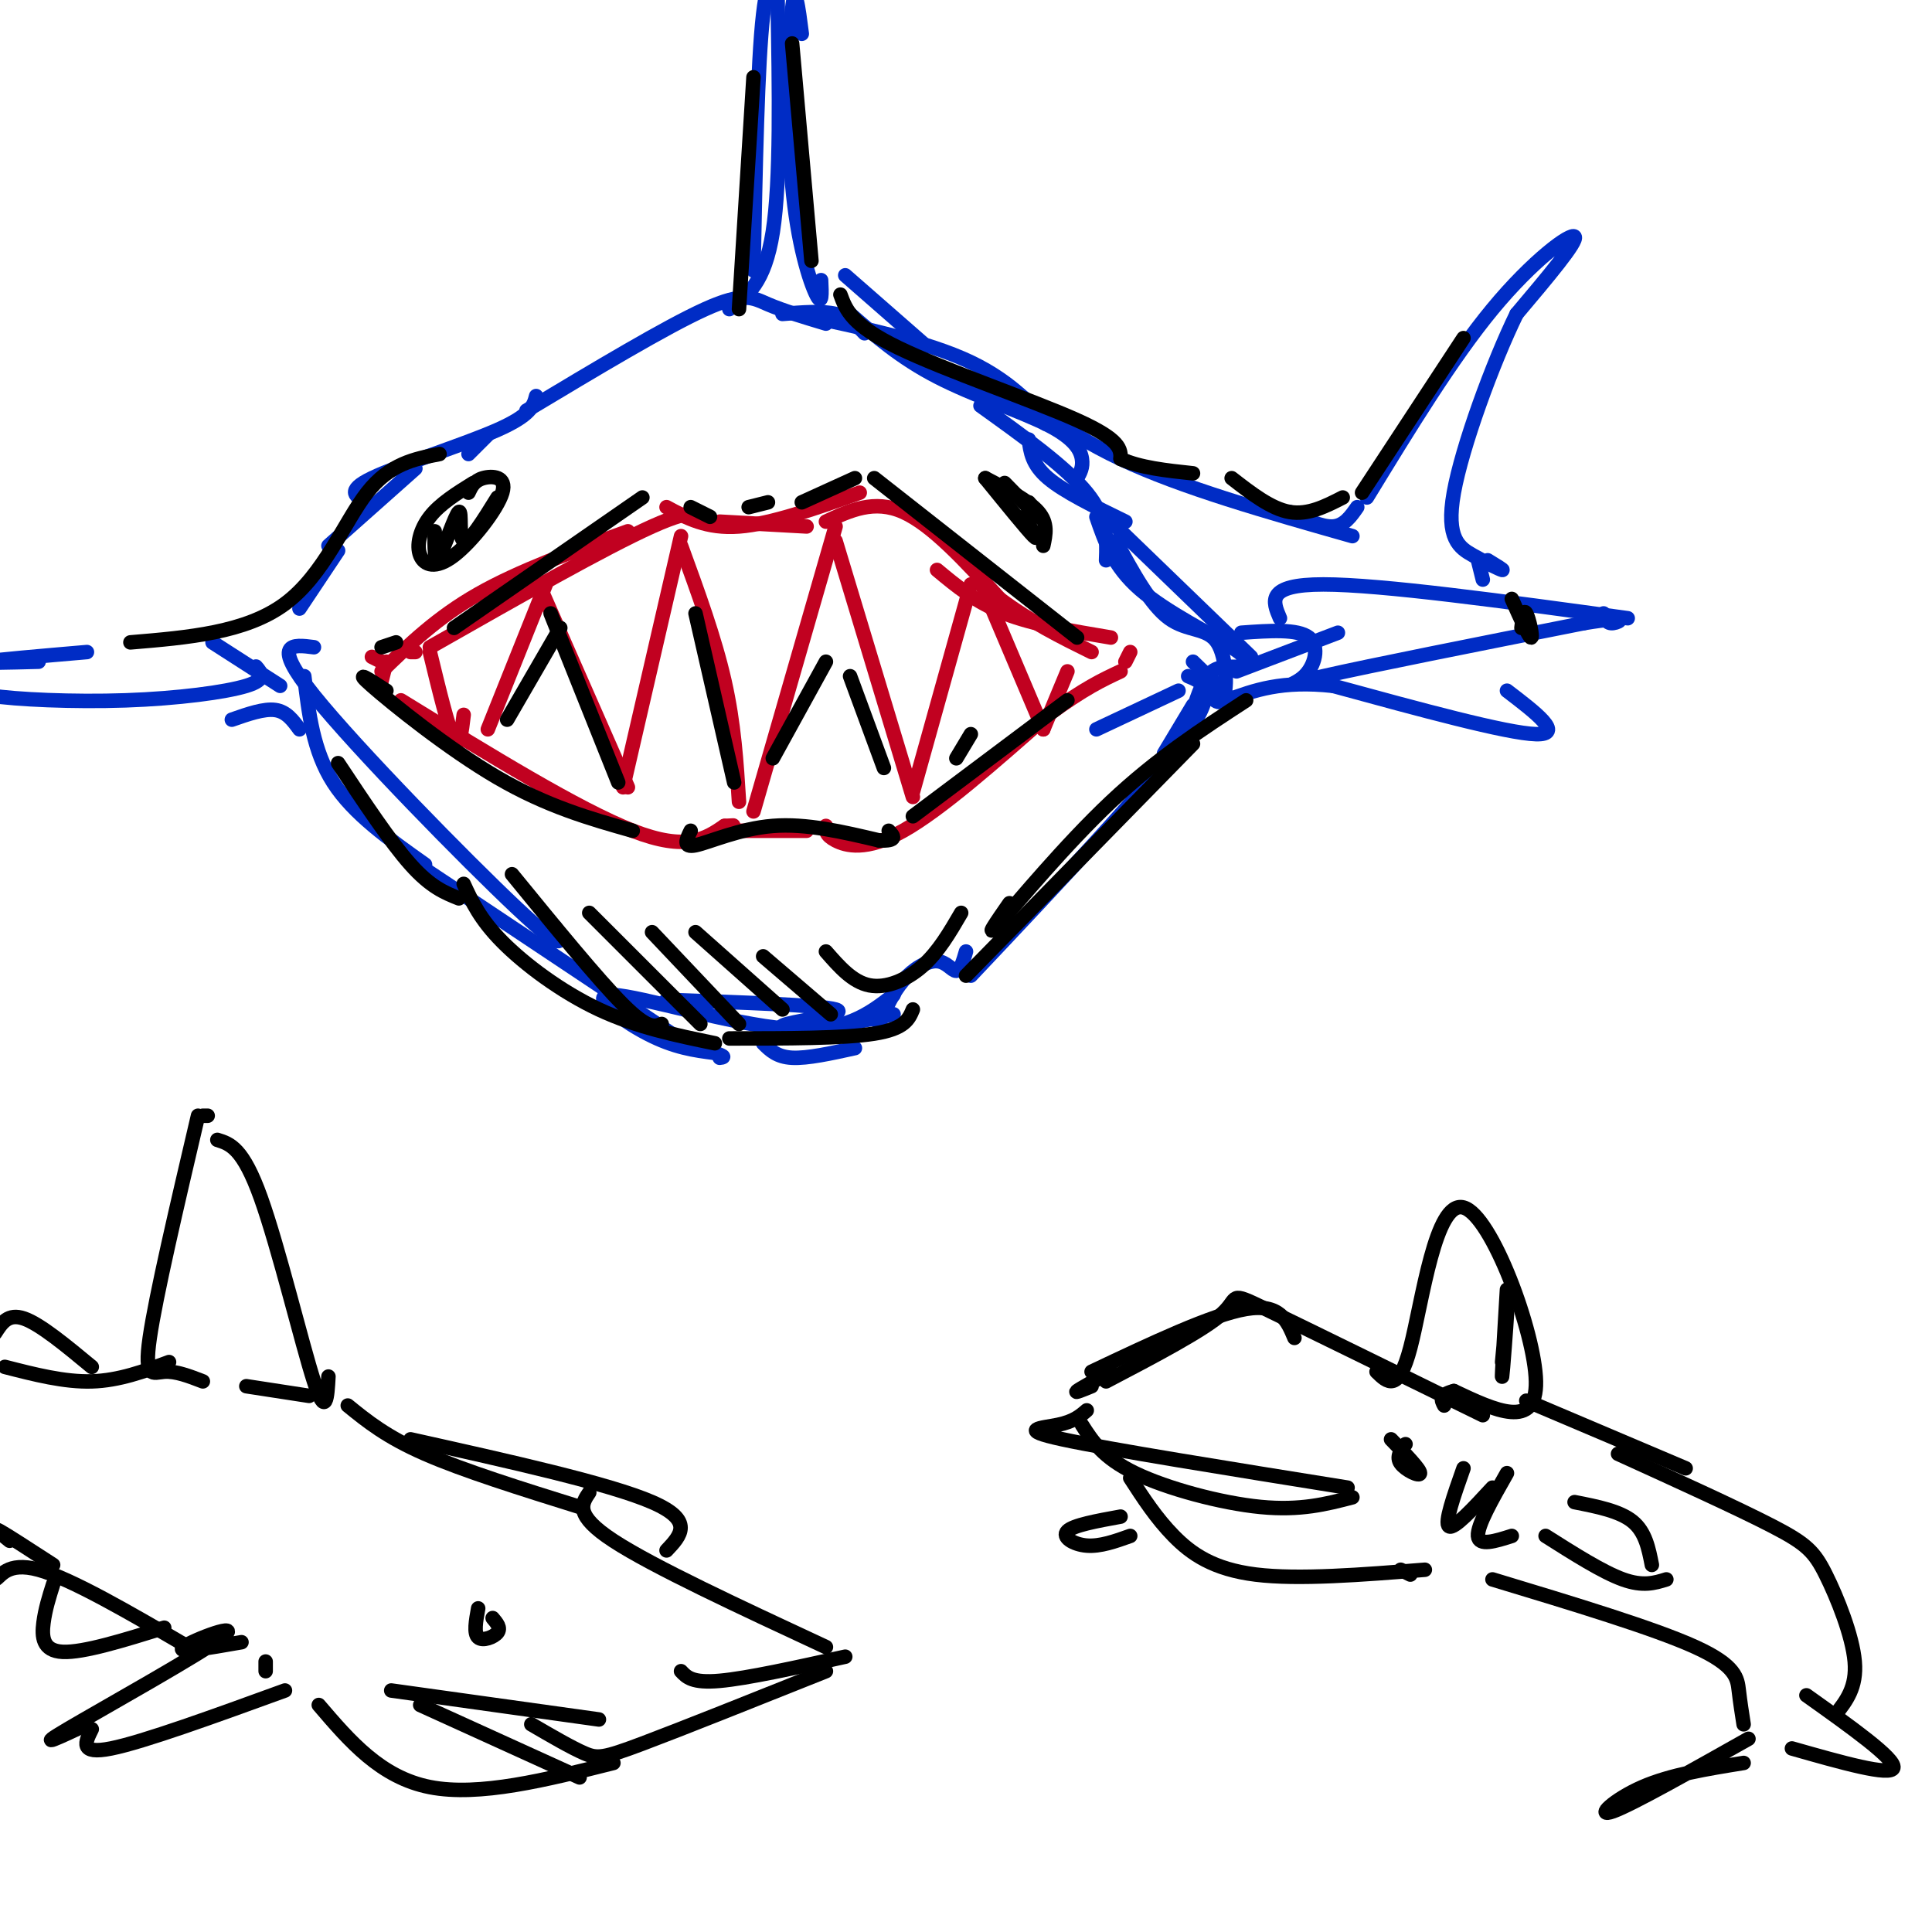 <svg viewBox='0 0 400 400' version='1.1' xmlns='http://www.w3.org/2000/svg' xmlns:xlink='http://www.w3.org/1999/xlink'><g fill='none' stroke='rgb(0,44,197)' stroke-width='3' stroke-linecap='round' stroke-linejoin='round'><path d='M97,94c0.000,0.000 4.000,-4.000 4,-4'/><path d='M109,85c14.444,-8.667 28.889,-17.333 37,-21c8.111,-3.667 9.889,-2.333 13,-1c3.111,1.333 7.556,2.667 12,4'/><path d='M162,65c4.083,-0.333 8.167,-0.667 11,0c2.833,0.667 4.417,2.333 6,4'/><path d='M165,65c13.489,2.844 26.978,5.689 36,10c9.022,4.311 13.578,10.089 15,12c1.422,1.911 -0.289,-0.044 -2,-2'/><path d='M176,65c5.220,4.548 10.440,9.095 18,13c7.560,3.905 17.458,7.167 23,10c5.542,2.833 6.726,5.238 7,7c0.274,1.762 -0.363,2.881 -1,4'/><path d='M111,82c-0.511,1.956 -1.022,3.911 -8,7c-6.978,3.089 -20.422,7.311 -26,10c-5.578,2.689 -3.289,3.844 -1,5'/><path d='M86,97c0.000,0.000 -18.000,16.000 -18,16'/><path d='M203,84c8.833,6.333 17.667,12.667 22,18c4.333,5.333 4.167,9.667 4,14'/><path d='M70,114c0.000,0.000 -8.000,12.000 -8,12'/><path d='M65,134c-4.489,-0.578 -8.978,-1.156 0,10c8.978,11.156 31.422,34.044 42,44c10.578,9.956 9.289,6.978 8,4'/><path d='M63,140c0.917,7.750 1.833,15.500 6,22c4.167,6.500 11.583,11.750 19,17'/><path d='M88,180c0.000,0.000 51.000,34.000 51,34'/><path d='M138,207c15.970,0.554 31.940,1.107 35,2c3.060,0.893 -6.792,2.125 -10,3c-3.208,0.875 0.226,1.393 5,1c4.774,-0.393 10.887,-1.696 17,-3'/><path d='M201,202c18.250,-19.333 36.500,-38.667 44,-49c7.500,-10.333 4.250,-11.667 1,-13'/><path d='M231,112c3.585,6.594 7.171,13.189 11,16c3.829,2.811 7.902,1.839 10,5c2.098,3.161 2.222,10.456 1,12c-1.222,1.544 -3.791,-2.661 -3,-3c0.791,-0.339 4.940,3.189 5,3c0.060,-0.189 -3.970,-4.094 -8,-8'/><path d='M230,108c0.000,0.000 29.000,28.000 29,28'/><path d='M256,139c0.000,0.000 21.000,-8.000 21,-8'/><path d='M257,131c5.827,-0.417 11.655,-0.833 14,1c2.345,1.833 1.208,5.917 -1,8c-2.208,2.083 -5.488,2.167 4,0c9.488,-2.167 31.744,-6.583 54,-11'/><path d='M328,129c9.822,-1.622 7.378,-0.178 6,0c-1.378,0.178 -1.689,-0.911 -2,-2'/><path d='M337,128c-25.500,-3.500 -51.000,-7.000 -63,-7c-12.000,0.000 -10.500,3.500 -9,7'/><path d='M62,151c-1.333,-1.833 -2.667,-3.667 -5,-4c-2.333,-0.333 -5.667,0.833 -9,2'/><path d='M53,138c1.161,1.339 2.321,2.679 -2,4c-4.321,1.321 -14.125,2.625 -25,3c-10.875,0.375 -22.821,-0.179 -28,-1c-5.179,-0.821 -3.589,-1.911 -2,-3'/><path d='M8,137c-6.333,0.167 -12.667,0.333 -11,0c1.667,-0.333 11.333,-1.167 21,-2'/><path d='M44,133c0.000,0.000 14.000,9.000 14,9'/><path d='M151,64c3.667,-2.667 7.333,-5.333 9,-16c1.667,-10.667 1.333,-29.333 1,-48'/><path d='M170,58c0.131,2.768 0.262,5.536 -1,3c-1.262,-2.536 -3.917,-10.375 -5,-23c-1.083,-12.625 -0.595,-30.036 0,-36c0.595,-5.964 1.298,-0.482 2,5'/><path d='M156,56c0.417,-21.417 0.833,-42.833 2,-53c1.167,-10.167 3.083,-9.083 5,-8'/><path d='M175,57c0.000,0.000 16.000,14.000 16,14'/><path d='M213,91c0.333,2.583 0.667,5.167 4,8c3.333,2.833 9.667,5.917 16,9'/><path d='M210,83c-1.911,-2.578 -3.822,-5.156 -1,-3c2.822,2.156 10.378,9.044 23,15c12.622,5.956 30.311,10.978 48,16'/><path d='M227,151c0.000,0.000 17.000,-8.000 17,-8'/><path d='M267,106c3.333,1.583 6.667,3.167 9,3c2.333,-0.167 3.667,-2.083 5,-4'/><path d='M283,103c8.822,-14.444 17.644,-28.889 26,-39c8.356,-10.111 16.244,-15.889 17,-15c0.756,0.889 -5.622,8.444 -12,16'/><path d='M314,65c-4.938,10.121 -11.282,27.424 -13,37c-1.718,9.576 1.191,11.424 4,13c2.809,1.576 5.517,2.879 6,3c0.483,0.121 -1.258,-0.939 -3,-2'/><path d='M306,116c0.000,0.000 1.000,4.000 1,4'/><path d='M312,143c6.000,4.583 12.000,9.167 6,9c-6.000,-0.167 -24.000,-5.083 -42,-10'/><path d='M276,142c-10.667,-1.167 -16.333,0.917 -22,3'/><path d='M227,107c1.754,5.107 3.509,10.214 9,15c5.491,4.786 14.719,9.252 19,12c4.281,2.748 3.614,3.778 2,4c-1.614,0.222 -4.175,-0.365 -6,1c-1.825,1.365 -2.912,4.683 -4,8'/><path d='M247,147c-0.667,2.000 -0.333,3.000 0,4'/><path d='M247,146c0.000,0.000 -6.000,10.000 -6,10'/><path d='M185,206c-5.101,3.964 -10.202,7.929 -22,7c-11.798,-0.929 -30.292,-6.750 -36,-7c-5.708,-0.250 1.369,5.071 7,8c5.631,2.929 9.815,3.464 14,4'/><path d='M148,218c2.500,0.833 1.750,0.917 1,1'/><path d='M158,216c1.417,1.417 2.833,2.833 6,3c3.167,0.167 8.083,-0.917 13,-2'/><path d='M182,212c1.429,-3.268 2.857,-6.536 5,-9c2.143,-2.464 5.000,-4.125 7,-4c2.000,0.125 3.143,2.036 4,2c0.857,-0.036 1.429,-2.018 2,-4'/></g>
<g fill='none' stroke='rgb(193,1,32)' stroke-width='3' stroke-linecap='round' stroke-linejoin='round'><path d='M77,136c0.000,0.000 2.000,1.000 2,1'/><path d='M85,135c0.000,0.000 1.000,0.000 1,0'/><path d='M89,134c18.167,-10.333 36.333,-20.667 46,-25c9.667,-4.333 10.833,-2.667 12,-1'/><path d='M149,108c0.000,0.000 18.000,1.000 18,1'/><path d='M171,108c5.000,-2.333 10.000,-4.667 16,-2c6.000,2.667 13.000,10.333 20,18'/><path d='M207,124c6.500,4.833 12.750,7.917 19,11'/><path d='M80,137c0.000,0.000 -1.000,4.000 -1,4'/><path d='M83,145c18.417,11.333 36.833,22.667 48,27c11.167,4.333 15.083,1.667 19,-1'/><path d='M150,171c3.167,-0.167 1.583,-0.083 0,0'/><path d='M152,172c0.000,0.000 15.000,0.000 15,0'/><path d='M171,171c-0.044,0.956 -0.089,1.911 2,3c2.089,1.089 6.311,2.311 14,-2c7.689,-4.311 18.844,-14.156 30,-24'/><path d='M217,148c7.500,-5.500 11.250,-7.250 15,-9'/><path d='M233,137c0.000,0.000 1.000,-2.000 1,-2'/><path d='M230,132c-8.000,-1.333 -16.000,-2.667 -22,-5c-6.000,-2.333 -10.000,-5.667 -14,-9'/><path d='M178,102c-9.167,3.250 -18.333,6.500 -25,7c-6.667,0.500 -10.833,-1.750 -15,-4'/><path d='M130,110c-11.250,4.083 -22.500,8.167 -31,13c-8.500,4.833 -14.250,10.417 -20,16'/><path d='M89,135c1.917,7.917 3.833,15.833 5,18c1.167,2.167 1.583,-1.417 2,-5'/><path d='M101,151c0.000,0.000 12.000,-30.000 12,-30'/><path d='M112,122c0.000,0.000 18.000,41.000 18,41'/><path d='M129,163c0.000,0.000 12.000,-52.000 12,-52'/><path d='M141,113c3.500,9.583 7.000,19.167 9,28c2.000,8.833 2.500,16.917 3,25'/><path d='M156,168c0.000,0.000 17.000,-59.000 17,-59'/><path d='M173,112c0.000,0.000 16.000,53.000 16,53'/><path d='M189,164c0.000,0.000 12.000,-43.000 12,-43'/><path d='M202,118c0.000,0.000 14.000,33.000 14,33'/><path d='M216,151c0.000,0.000 5.000,-12.000 5,-12'/></g>
<g fill='none' stroke='rgb(0,0,0)' stroke-width='3' stroke-linecap='round' stroke-linejoin='round'><path d='M79,134c0.000,0.000 3.000,-1.000 3,-1'/><path d='M94,130c0.000,0.000 39.000,-27.000 39,-27'/><path d='M143,105c0.000,0.000 4.000,2.000 4,2'/><path d='M155,105c0.000,0.000 4.000,-1.000 4,-1'/><path d='M166,104c0.000,0.000 11.000,-5.000 11,-5'/><path d='M181,99c0.000,0.000 42.000,33.000 42,33'/><path d='M97,102c0.569,-1.227 1.138,-2.455 3,-3c1.862,-0.545 5.018,-0.409 4,3c-1.018,3.409 -6.211,10.089 -10,13c-3.789,2.911 -6.174,2.053 -7,0c-0.826,-2.053 -0.093,-5.301 2,-8c2.093,-2.699 5.547,-4.850 9,-7'/><path d='M90,110c-0.042,3.363 -0.083,6.726 1,5c1.083,-1.726 3.292,-8.542 4,-9c0.708,-0.458 -0.083,5.440 1,6c1.083,0.560 4.042,-4.220 7,-9'/><path d='M204,99c4.500,2.333 9.000,4.667 11,7c2.000,2.333 1.500,4.667 1,7'/><path d='M204,99c4.333,5.333 8.667,10.667 10,12c1.333,1.333 -0.333,-1.333 -2,-4'/><path d='M208,100c3.083,3.167 6.167,6.333 7,7c0.833,0.667 -0.583,-1.167 -2,-3'/><path d='M80,143c-3.533,-2.289 -7.067,-4.578 -3,-1c4.067,3.578 15.733,13.022 26,19c10.267,5.978 19.133,8.489 28,11'/><path d='M143,172c-0.867,1.778 -1.733,3.556 1,3c2.733,-0.556 9.067,-3.444 16,-4c6.933,-0.556 14.467,1.222 22,3'/><path d='M182,174c4.000,0.167 3.000,-0.917 2,-2'/><path d='M189,169c0.000,0.000 32.000,-24.000 32,-24'/><path d='M114,127c0.000,0.000 14.000,35.000 14,35'/><path d='M105,149c0.000,0.000 11.000,-19.000 11,-19'/><path d='M144,127c0.000,0.000 8.000,35.000 8,35'/><path d='M160,157c0.000,0.000 11.000,-20.000 11,-20'/><path d='M176,140c0.000,0.000 7.000,19.000 7,19'/><path d='M198,157c0.000,0.000 3.000,-5.000 3,-5'/><path d='M70,158c5.417,8.167 10.833,16.333 15,21c4.167,4.667 7.083,5.833 10,7'/><path d='M96,183c1.689,3.667 3.378,7.333 8,12c4.622,4.667 12.178,10.333 20,14c7.822,3.667 15.911,5.333 24,7'/><path d='M151,215c11.833,0.000 23.667,0.000 30,-1c6.333,-1.000 7.167,-3.000 8,-5'/><path d='M200,202c0.000,0.000 47.000,-48.000 47,-48'/><path d='M168,54c0.000,0.000 -4.000,-45.000 -4,-45'/><path d='M156,16c0.000,0.000 -3.000,48.000 -3,48'/><path d='M174,61c1.156,3.156 2.311,6.311 12,11c9.689,4.689 27.911,10.911 37,15c9.089,4.089 9.044,6.044 9,8'/><path d='M232,95c4.000,1.833 9.500,2.417 15,3'/><path d='M255,99c4.083,3.167 8.167,6.333 12,7c3.833,0.667 7.417,-1.167 11,-3'/><path d='M91,94c-5.156,1.000 -10.311,2.000 -15,8c-4.689,6.000 -8.911,17.000 -17,23c-8.089,6.000 -20.044,7.000 -32,8'/><path d='M106,181c8.917,10.917 17.833,21.833 23,27c5.167,5.167 6.583,4.583 8,4'/><path d='M122,189c0.000,0.000 23.000,23.000 23,23'/><path d='M135,193c0.000,0.000 18.000,19.000 18,19'/><path d='M144,193c0.000,0.000 18.000,16.000 18,16'/><path d='M158,198c0.000,0.000 14.000,12.000 14,12'/><path d='M171,197c2.756,3.156 5.511,6.311 9,7c3.489,0.689 7.711,-1.089 11,-4c3.289,-2.911 5.644,-6.956 8,-11'/><path d='M209,187c-2.778,4.000 -5.556,8.000 -2,4c3.556,-4.000 13.444,-16.000 23,-25c9.556,-9.000 18.778,-15.000 28,-21'/><path d='M282,102c0.000,0.000 21.000,-32.000 21,-32'/><path d='M313,124c1.778,4.000 3.556,8.000 4,8c0.444,0.000 -0.444,-4.000 -1,-5c-0.556,-1.000 -0.778,1.000 -1,3'/><path d='M51,287c0.000,0.000 13.000,2.000 13,2'/><path d='M72,291c4.000,3.250 8.000,6.500 16,10c8.000,3.500 20.000,7.250 32,11'/><path d='M68,285c-0.244,4.378 -0.489,8.756 -3,1c-2.511,-7.756 -7.289,-27.644 -11,-38c-3.711,-10.356 -6.356,-11.178 -9,-12'/><path d='M43,231c0.000,0.000 -1.000,0.000 -1,0'/><path d='M41,231c-4.378,18.689 -8.756,37.378 -10,46c-1.244,8.622 0.644,7.178 3,7c2.356,-0.178 5.178,0.911 8,2'/><path d='M85,298c20.583,4.583 41.167,9.167 50,13c8.833,3.833 5.917,6.917 3,10'/><path d='M122,309c-1.583,2.333 -3.167,4.667 5,10c8.167,5.333 26.083,13.667 44,22'/><path d='M175,343c-10.167,2.250 -20.333,4.500 -26,5c-5.667,0.500 -6.833,-0.750 -8,-2'/><path d='M171,346c-14.956,5.978 -29.911,11.956 -38,15c-8.089,3.044 -9.311,3.156 -12,2c-2.689,-1.156 -6.844,-3.578 -11,-6'/><path d='M124,356c0.000,0.000 -43.000,-6.000 -43,-6'/><path d='M87,353c0.000,0.000 33.000,15.000 33,15'/><path d='M127,365c-13.917,3.500 -27.833,7.000 -38,5c-10.167,-2.000 -16.583,-9.500 -23,-17'/><path d='M102,335c0.867,1.022 1.733,2.044 1,3c-0.733,0.956 -3.067,1.844 -4,1c-0.933,-0.844 -0.467,-3.422 0,-6'/><path d='M55,346c0.000,0.000 0.000,-2.000 0,-2'/><path d='M59,350c-14.667,5.333 -29.333,10.667 -36,12c-6.667,1.333 -5.333,-1.333 -4,-4'/><path d='M18,357c-5.619,2.637 -11.238,5.274 -4,1c7.238,-4.274 27.333,-15.458 32,-19c4.667,-3.542 -6.095,0.560 -8,2c-1.905,1.440 5.048,0.220 12,-1'/><path d='M34,337c-8.378,2.600 -16.756,5.200 -21,5c-4.244,-0.200 -4.356,-3.200 -4,-6c0.356,-2.800 1.178,-5.400 2,-8'/><path d='M39,341c-12.156,-7.089 -24.311,-14.178 -31,-16c-6.689,-1.822 -7.911,1.622 -9,2c-1.089,0.378 -2.044,-2.311 -3,-5'/><path d='M35,282c-5.167,1.917 -10.333,3.833 -16,4c-5.667,0.167 -11.833,-1.417 -18,-3'/><path d='M19,283c-5.333,-4.417 -10.667,-8.833 -14,-10c-3.333,-1.167 -4.667,0.917 -6,3'/><path d='M11,324c-4.750,-3.083 -9.500,-6.167 -11,-7c-1.500,-0.833 0.250,0.583 2,2'/><path d='M229,286c10.133,-5.311 20.267,-10.622 24,-14c3.733,-3.378 1.067,-4.822 9,-1c7.933,3.822 26.467,12.911 45,22'/><path d='M225,292c-1.333,1.156 -2.667,2.311 -6,3c-3.333,0.689 -8.667,0.911 1,3c9.667,2.089 34.333,6.044 59,10'/><path d='M224,295c2.178,3.400 4.356,6.800 11,10c6.644,3.200 17.756,6.200 26,7c8.244,0.800 13.622,-0.600 19,-2'/><path d='M285,284c2.262,2.226 4.524,4.452 7,-5c2.476,-9.452 5.167,-30.583 11,-29c5.833,1.583 14.810,25.881 15,36c0.190,10.119 -8.405,6.060 -17,2'/><path d='M301,288c-3.167,0.833 -2.583,1.917 -2,3'/><path d='M288,298c3.000,3.089 6.000,6.178 6,7c0.000,0.822 -3.000,-0.622 -4,-2c-1.000,-1.378 0.000,-2.689 1,-4'/><path d='M234,306c2.689,4.156 5.378,8.311 9,12c3.622,3.689 8.178,6.911 17,8c8.822,1.089 21.911,0.044 35,-1'/><path d='M320,318c5.917,3.750 11.833,7.500 16,9c4.167,1.500 6.583,0.750 9,0'/><path d='M342,324c-0.667,-3.417 -1.333,-6.833 -4,-9c-2.667,-2.167 -7.333,-3.083 -12,-4'/><path d='M316,290c0.000,0.000 33.000,14.000 33,14'/><path d='M303,304c-2.000,5.667 -4.000,11.333 -3,12c1.000,0.667 5.000,-3.667 9,-8'/><path d='M312,305c-3.083,5.417 -6.167,10.833 -6,13c0.167,2.167 3.583,1.083 7,0'/><path d='M335,301c12.482,5.679 24.964,11.357 32,15c7.036,3.643 8.625,5.250 11,10c2.375,4.750 5.536,12.643 6,18c0.464,5.357 -1.768,8.179 -4,11'/><path d='M309,327c16.756,5.067 33.511,10.133 42,14c8.489,3.867 8.711,6.533 9,9c0.289,2.467 0.644,4.733 1,7'/><path d='M362,360c-12.022,6.778 -24.044,13.556 -28,15c-3.956,1.444 0.156,-2.444 6,-5c5.844,-2.556 13.422,-3.778 21,-5'/><path d='M374,351c9.250,6.583 18.500,13.167 18,15c-0.500,1.833 -10.750,-1.083 -21,-4'/><path d='M290,325c0.000,0.000 2.000,1.000 2,1'/><path d='M232,314c-4.889,0.889 -9.778,1.778 -11,3c-1.222,1.222 1.222,2.778 4,3c2.778,0.222 5.889,-0.889 9,-2'/><path d='M268,277c-1.500,-3.583 -3.000,-7.167 -10,-6c-7.000,1.167 -19.500,7.083 -32,13'/><path d='M230,284c-3.167,1.750 -6.333,3.500 -7,4c-0.667,0.500 1.167,-0.250 3,-1'/><path d='M312,267c-0.556,9.267 -1.111,18.533 -1,18c0.111,-0.533 0.889,-10.867 1,-13c0.111,-2.133 -0.444,3.933 -1,10'/></g>
</svg>